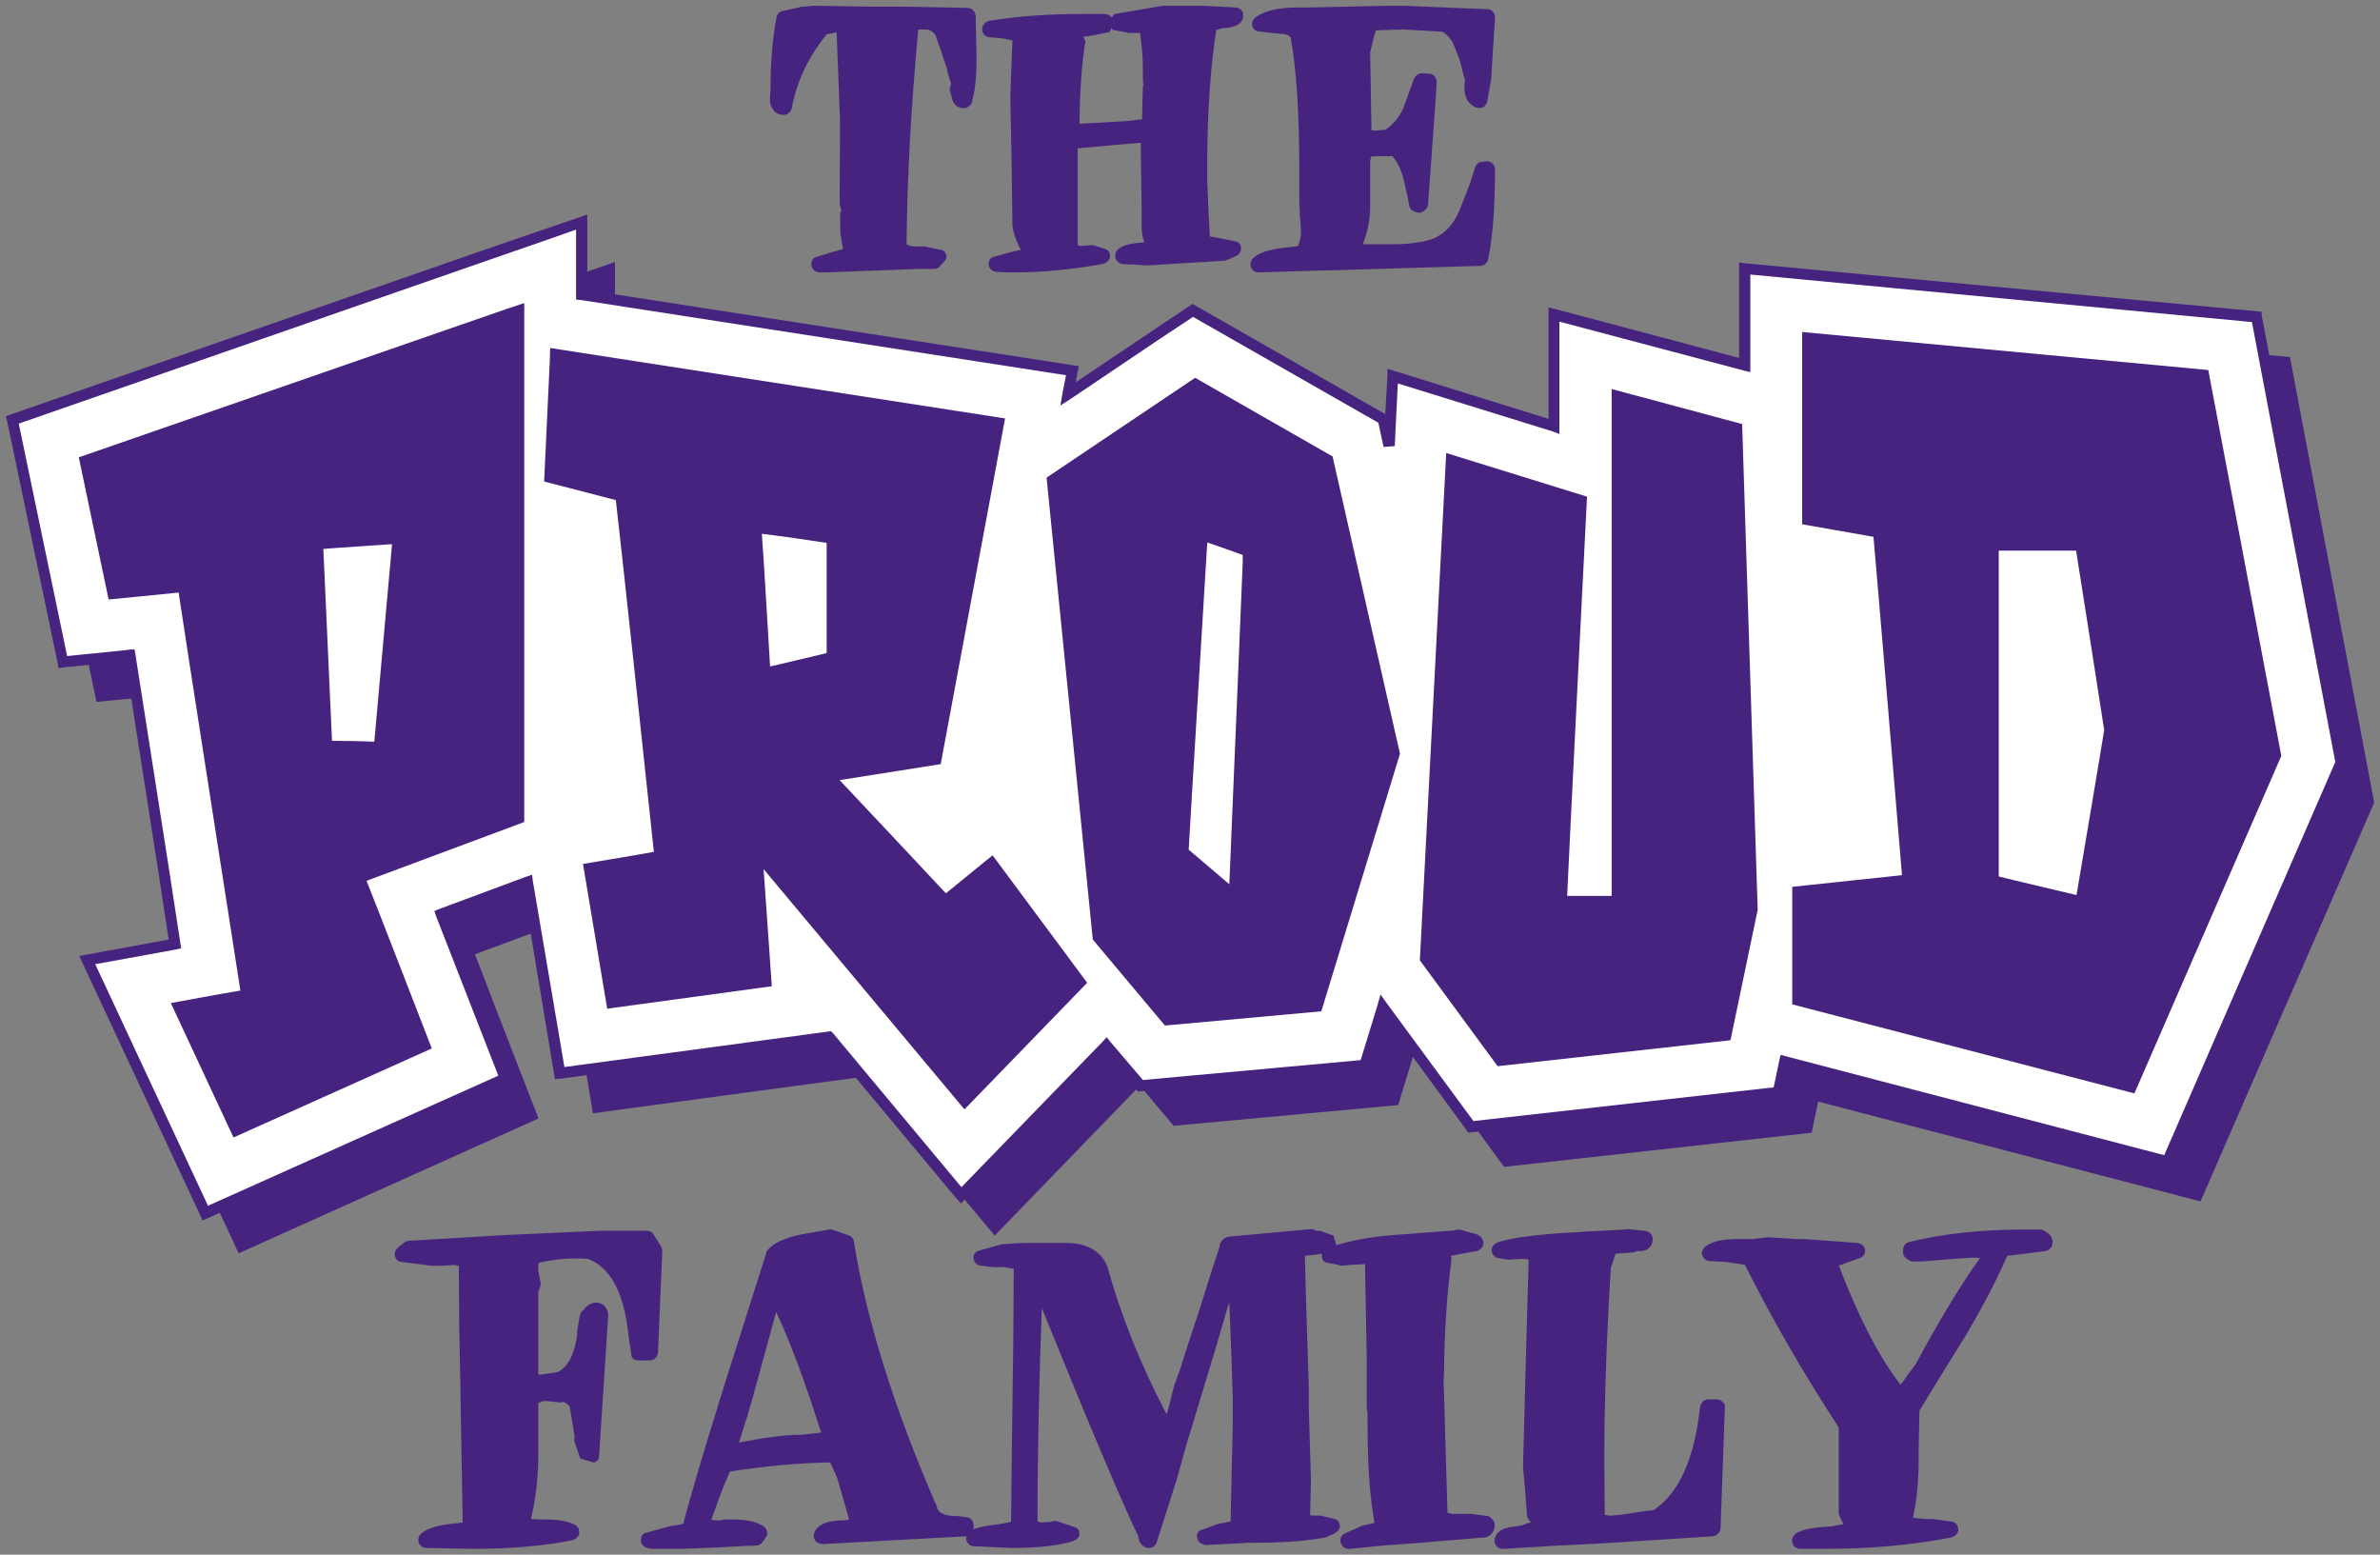 <?xml version="1.0" encoding="UTF-8"?>
<!DOCTYPE svg PUBLIC "-//W3C//DTD SVG 1.1//EN" "http://www.w3.org/Graphics/SVG/1.1/DTD/svg11.dtd">
<svg version="1.2" width="1025mm" height="669.4mm" viewBox="0 0 102500 66940" preserveAspectRatio="xMidYMid" fill-rule="evenodd" clip-path="url(#presentation_clip_path)" stroke-width="28.222" stroke-linejoin="round" xmlns="http://www.w3.org/2000/svg" xmlns:ooo="http://xml.openoffice.org/svg/export" xmlns:xlink="http://www.w3.org/1999/xlink" xml:space="preserve">
 <rect x="0" y="0" width="102500" height="66940" fill="#808080" stroke="none"/>
 <defs class="ClipPathGroup">
  <clipPath id="presentation_clip_path" clipPathUnits="userSpaceOnUse">
   <rect x="0" y="0" width="102500" height="66940"/>
  </clipPath>
 </defs>
 <defs class="TextShapeIndex">
  <g ooo:slide="id1" ooo:id-list="id3 id4 id5 id6 id7 id8 id9 id10 id11 id12 id13 id14 id15 id16 id17"/>
 </defs>
 <defs class="EmbeddedBulletChars">
  <g id="bullet-char-template(57356)" transform="scale(0,-0)">
   <path d="M 580,1141 L 1163,571 580,0 -4,571 580,1141 Z"/>
  </g>
  <g id="bullet-char-template(57354)" transform="scale(0,-0)">
   <path d="M 8,1128 L 1137,1128 1137,0 8,0 8,1128 Z"/>
  </g>
  <g id="bullet-char-template(10146)" transform="scale(0,-0)">
   <path d="M 174,0 L 602,739 174,1481 1456,739 174,0 Z M 1358,739 L 309,1346 659,739 1358,739 Z"/>
  </g>
  <g id="bullet-char-template(10132)" transform="scale(0,-0)">
   <path d="M 2015,739 L 1276,0 717,0 1260,543 174,543 174,936 1260,936 717,1481 1274,1481 2015,739 Z"/>
  </g>
  <g id="bullet-char-template(10007)" transform="scale(0,-0)">
   <path d="M 0,-2 C -7,14 -16,27 -25,37 L 356,567 C 262,823 215,952 215,954 215,979 228,992 255,992 264,992 276,990 289,987 310,991 331,999 354,1012 L 381,999 492,748 772,1049 836,1024 860,1049 C 881,1039 901,1025 922,1006 886,937 835,863 770,784 769,783 710,716 594,584 L 774,223 C 774,196 753,168 711,139 L 727,119 C 717,90 699,76 672,76 641,76 570,178 457,381 L 164,-76 C 142,-110 111,-127 72,-127 30,-127 9,-110 8,-76 1,-67 -2,-52 -2,-32 -2,-23 -1,-13 0,-2 Z"/>
  </g>
  <g id="bullet-char-template(10004)" transform="scale(0,-0)">
   <path d="M 285,-33 C 182,-33 111,30 74,156 52,228 41,333 41,471 41,549 55,616 82,672 116,743 169,778 240,778 293,778 328,747 346,684 L 369,508 C 377,444 397,411 428,410 L 1163,1116 C 1174,1127 1196,1133 1229,1133 1271,1133 1292,1118 1292,1087 L 1292,965 C 1292,929 1282,901 1262,881 L 442,47 C 390,-6 338,-33 285,-33 Z"/>
  </g>
  <g id="bullet-char-template(9679)" transform="scale(0,-0)">
   <path d="M 813,0 C 632,0 489,54 383,161 276,268 223,411 223,592 223,773 276,916 383,1023 489,1130 632,1184 813,1184 992,1184 1136,1130 1245,1023 1353,916 1407,772 1407,592 1407,412 1353,268 1245,161 1136,54 992,0 813,0 Z"/>
  </g>
  <g id="bullet-char-template(8226)" transform="scale(0,-0)">
   <path d="M 346,457 C 273,457 209,483 155,535 101,586 74,649 74,723 74,796 101,859 155,911 209,963 273,989 346,989 419,989 480,963 531,910 582,859 608,796 608,723 608,648 583,586 532,535 482,483 420,457 346,457 Z"/>
  </g>
  <g id="bullet-char-template(8211)" transform="scale(0,-0)">
   <path d="M -4,459 L 1135,459 1135,606 -4,606 -4,459 Z"/>
  </g>
 </defs>
 <defs class="TextEmbeddedBitmaps"/>
 <g>
  <g id="id2" class="Master_Slide">
   <g id="bg-id2" class="Background"/>
   <g id="bo-id2" class="BackgroundObjects"/>
  </g>
 </g>
 <g class="SlideGroup">
  <g>
   <g id="id1" class="Slide" clip-path="url(#presentation_clip_path)">
    <g class="Page">
     <g class="Group">
      <g class="com.sun.star.drawing.ClosedBezierShape">
       <g id="id3">
        <path fill="rgb(71,35,128)" stroke="none" d="M 102250,34556 L 98622,15374 76573,13290 76573,16602 76573,17439 68368,15263 68368,19188 68368,20081 C 66898,19616 61409,17923 61409,17923 L 61260,20919 61000,19784 52813,15077 51250,16118 47436,18686 C 47547,18053 47622,17681 47622,17681 L 26485,14425 26485,11281 22485,12676 1962,19802 4157,30221 C 4157,30221 7023,29942 7041,29942 7544,33198 8455,39022 8976,42371 8846,42389 5199,43059 5199,43059 L 10279,53962 23192,48157 C 23192,48157 21257,43189 20456,41087 21424,40733 22913,40175 24159,39710 L 25536,47934 C 25536,47934 36793,46408 37128,46371 38802,48380 42840,53199 42840,53199 L 49092,46743 50543,48473 60218,47580 60981,45068 64777,50241 78025,48771 78304,47431 94770,51729 102250,34556 Z"/>
       </g>
      </g>
      <g class="com.sun.star.drawing.PolyPolygonShape">
       <g id="id4">
        <path fill="rgb(71,35,128)" stroke="none" d="M 101059,32789 L 97412,13607 97394,13421 97208,13402 75159,11337 74899,11300 74899,11560 74899,14890 74899,15411 66991,13309 66693,13235 66693,13532 66693,17458 66693,18035 60051,15970 59753,15877 59753,16174 59660,17830 51492,13160 51362,13086 51250,13160 49687,14202 46338,16453 46412,15988 46468,15765 46226,15728 25294,12490 25294,9569 25294,9234 24978,9346 20959,10723 455,17849 250,17923 306,18128 2483,28547 2520,28770 2743,28733 5404,28472 6837,37645 7265,40454 3711,41106 3413,41161 3543,41440 8623,52325 8716,52548 8939,52455 21852,46650 22057,46557 21982,46352 19322,39505 22540,38296 23861,46241 23899,46464 24141,46445 35602,44901 41203,51618 41389,51822 41556,51636 47640,45366 48924,46910 49017,47003 49129,46985 58804,46092 58953,46073 59009,45924 59641,43859 63158,48659 63232,48771 63381,48752 76610,47283 76778,47264 76815,47096 77038,45999 93282,50241 93486,50297 93561,50111 101041,32919 101059,32863 101059,32789 Z"/>
       </g>
      </g>
      <g class="com.sun.star.drawing.ClosedBezierShape">
       <g id="id5">
        <path fill="rgb(255,255,255)" stroke="none" d="M 76685,45422 L 76908,45478 93207,49738 100575,32808 96984,13867 75382,11821 75382,14890 75382,15728 75382,16025 75085,15951 67158,13849 67158,17458 67158,18351 67158,18686 66861,18574 60200,16509 60069,19207 59586,19244 59362,18202 51380,13644 49948,14593 46133,17160 45668,17458 45761,16918 45910,16156 25015,12918 24810,12900 24810,12695 24810,9886 C 23880,10221 21126,11169 21126,11169 L 808,18239 2892,28249 C 3729,28156 5571,27989 5590,27970 5590,27970 5795,27951 5795,27970 L 5832,28175 7302,37570 7767,40603 7804,40826 7581,40882 4102,41515 8958,51915 21461,46315 18782,39450 18707,39226 18931,39133 22633,37757 22913,37664 22950,37943 24308,45943 35658,44417 35788,44399 35881,44492 41407,51115 47492,44845 47659,44659 47826,44864 49222,46501 58600,45645 59325,43282 59455,42817 59734,43208 63456,48269 76387,46817 76629,45664 76685,45422 Z"/>
       </g>
      </g>
      <g class="com.sun.star.drawing.ClosedBezierShape">
       <g id="id6">
        <path fill="rgb(71,35,128)" stroke="none" d="M 13926,23635 C 14595,23579 16103,23486 16884,23430 16791,24472 16196,31077 16121,31933 15582,31914 14837,31896 14298,31896 14261,31040 13963,24509 13926,23635 Z M 3394,19691 L 4678,25812 C 4678,25812 6985,25589 7693,25514 7823,26444 10204,41682 10353,42650 9665,42761 7358,43189 7358,43189 L 10056,48976 18596,45143 C 18596,45143 16140,38798 15786,37924 16679,37589 22578,35394 22578,35394 L 22578,13049 21852,13290 3394,19691 Z"/>
       </g>
      </g>
      <g class="com.sun.star.drawing.ClosedBezierShape">
       <g id="id7">
        <path fill="rgb(71,35,128)" stroke="none" d="M 35602,23375 L 35602,28119 C 35081,28249 33890,28528 33165,28696 33109,27747 32886,23951 32811,22984 33593,23077 35025,23282 35602,23375 Z M 40737,38464 C 40216,37905 37165,34649 36160,33589 37444,33384 40514,32901 40514,32901 L 43286,18016 23694,14984 23675,15597 23434,20733 C 23434,20733 25964,21384 26522,21533 26615,22221 28066,35747 28160,36677 27471,36808 25108,37198 25108,37198 L 26150,43431 33239,42464 C 33239,42464 33016,39208 32886,37422 34579,39450 41537,47766 41537,47766 L 46822,42315 42747,36826 C 42747,36826 41240,38054 40737,38464 Z"/>
       </g>
      </g>
      <g class="com.sun.star.drawing.ClosedBezierShape">
       <g id="id8">
        <path fill="rgb(71,35,128)" stroke="none" d="M 53520,23896 L 53520,24212 C 53520,24212 53092,34649 52943,38073 52218,37459 51436,36789 51194,36584 51213,36101 51920,24621 51994,23356 52590,23561 53166,23765 53520,23896 Z M 51473,16267 L 51194,16453 45073,20565 47064,40454 50171,44157 56906,43543 60293,32454 57390,19653 51473,16267 Z"/>
       </g>
      </g>
      <g class="com.sun.star.drawing.ClosedBezierShape">
       <g id="id9">
        <path fill="rgb(71,35,128)" stroke="none" d="M 69410,16751 L 69410,17458 69410,38575 67493,38575 C 67531,37515 68349,21384 68349,21384 L 62284,19505 61149,41347 64498,45906 74527,44789 75699,39171 75029,18258 69410,16751 Z"/>
       </g>
      </g>
      <g class="com.sun.star.drawing.ClosedBezierShape">
       <g id="id10">
        <path fill="rgb(71,35,128)" stroke="none" d="M 86081,37738 L 86081,23709 89412,23709 C 89542,24509 90602,31282 90621,31431 90602,31598 89598,37570 89430,38538 88667,38352 86658,37887 86081,37738 Z M 95105,15932 L 77615,14295 77615,14890 77615,22575 C 77615,22575 80071,23002 80685,23114 80760,23877 81839,36733 81913,37682 81076,37775 77187,38184 77187,38184 L 77187,43245 91923,47078 98250,32547 95105,15932 Z"/>
       </g>
      </g>
      <g class="com.sun.star.drawing.ClosedBezierShape">
       <g id="id11">
        <path fill="rgb(71,35,128)" stroke="none" d="M 41668,341 L 38895,285 37463,285 35062,248 C 35044,248 35025,248 35007,248 L 34653,285 34541,285 C 34523,285 33648,490 33648,490 33518,527 33481,620 33444,750 33276,1588 33183,2629 33183,3950 33183,3876 33165,4137 33165,4137 L 33165,4416 C 33239,4732 33407,4899 33630,4937 33723,4955 33853,4955 33927,4899 34002,4844 34076,4769 34095,4676 34300,3541 34802,2462 35602,1476 35732,1457 35993,1402 36030,1383 36049,1885 36179,5234 36179,5234 L 36160,8732 C 36160,8806 36216,9011 36235,9067 36216,9123 36179,9160 36179,9197 36179,9216 36197,10072 36197,10072 36197,10090 36253,10425 36309,10723 L 36049,10797 C 36049,10797 35900,10834 35918,10834 L 35956,10816 C 35918,10834 35174,11058 35174,11058 35007,11095 34914,11262 34951,11430 34969,11616 35137,11728 35323,11728 L 35602,11728 37593,11653 39547,11579 40198,11579 C 40291,11579 40384,11560 40458,11486 L 40607,11318 C 40700,11244 40793,11114 40756,10983 40719,10872 40663,10779 40533,10760 L 39807,10611 39416,10611 C 39230,10611 39119,10574 39044,10518 39063,7783 39230,4676 39547,1271 L 39937,1271 C 40142,1309 40235,1439 40291,1513 40291,1532 40533,2202 40533,2202 40533,2239 40830,3095 40830,3095 40830,3095 40793,2983 40775,2983 L 40905,3430 C 40905,3448 40961,3597 40961,3597 L 40979,3523 C 40961,3597 40886,3839 40905,3913 L 40961,4062 C 41035,4602 41351,4657 41500,4657 41649,4657 41798,4564 41854,4416 41984,3950 42058,3337 42058,2536 L 42021,695 C 42003,490 41854,341 41668,341 Z"/>
       </g>
      </g>
      <g class="com.sun.star.drawing.ClosedBezierShape">
       <g id="id12">
        <path fill="rgb(71,35,128)" stroke="none" d="M 47882,1197 C 47901,1215 47901,1290 47938,1290 L 48645,1420 49092,1420 C 49166,1867 49222,2406 49222,3113 L 49222,3392 C 49222,3523 49241,3634 49259,3746 49259,3709 49222,3690 49222,3671 L 49222,3653 C 49222,3653 49185,4844 49185,5141 L 48943,5160 C 48924,5178 48478,5216 48478,5216 48459,5216 46840,5309 46487,5327 46505,3988 46580,2797 46729,1885 46747,1867 46747,1848 46747,1829 46747,1755 46710,1681 46673,1625 46673,1625 46654,1606 46654,1588 46766,1569 46896,1550 46896,1550 46989,1550 47752,1383 47752,1383 47826,1364 47826,1271 47882,1197 Z M 53222,322 L 51790,248 50134,248 C 50115,248 50096,248 50078,248 L 48012,602 C 47938,620 47938,713 47882,750 47789,657 47696,602 47585,602 L 46617,602 C 45147,602 43807,695 42598,899 42431,936 42300,1085 42300,1253 L 42300,1271 C 42300,1457 42431,1588 42617,1606 L 43082,1643 C 43138,1643 43398,1699 43603,1736 43584,2220 43510,4118 43510,4118 L 43566,6927 43603,9718 C 43621,9811 43640,9941 43640,9941 43733,10258 43826,10537 43975,10760 43863,10779 43770,10797 43770,10797 43714,10797 42803,11058 42803,11058 42654,11095 42579,11207 42579,11355 42579,11374 42579,11393 42579,11411 42598,11597 42784,11709 42970,11709 L 43380,11728 43770,11728 C 44831,11728 46077,11616 47454,11374 47622,11337 47789,11225 47808,11058 47808,10909 47771,10779 47603,10723 L 47082,10555 C 46989,10555 46729,10574 46729,10574 L 46524,10593 C 46524,10593 46468,10574 46412,10555 L 46412,6388 C 46729,6351 48701,6183 49129,6146 49129,6592 49166,8862 49166,8862 L 49166,9700 C 49166,9979 49203,10221 49278,10425 49259,10425 49185,10444 49185,10444 48589,10481 48292,10593 48124,10760 48050,10834 48031,10928 48031,11002 48031,11058 48031,11095 48050,11151 48106,11262 48217,11355 48366,11374 L 48887,11393 C 48868,11393 49408,11430 49408,11430 L 52739,11225 C 52832,11207 53204,11039 53204,11039 53353,10983 53464,10834 53446,10686 53446,10518 53353,10407 53185,10388 L 52348,10221 C 52348,10221 52218,10202 52106,10183 52087,9830 52050,9141 52050,9141 L 51994,7783 51994,7448 51994,6890 51994,6723 C 52013,4602 52143,2778 52385,1290 52459,1271 52645,1215 52645,1215 52850,1197 53353,1197 53520,825 53539,769 53539,713 53539,676 53539,602 53539,546 53501,490 53446,397 53334,322 53222,322 Z"/>
       </g>
      </g>
      <g class="com.sun.star.drawing.ClosedBezierShape">
       <g id="id13">
        <path fill="rgb(71,35,128)" stroke="none" d="M 64274,7039 C 64200,6965 64088,6927 63995,6946 L 63828,6965 C 63698,6965 63567,7076 63530,7206 L 63344,7783 C 63344,7783 63307,7913 63307,7895 L 62860,9048 C 62600,9662 62246,10053 61725,10276 61316,10425 60702,10518 59921,10518 L 58693,10518 C 58879,10034 59009,9514 59009,8862 L 59009,7188 59009,6946 C 59009,6946 59027,6834 59046,6741 59232,6723 59437,6723 59437,6723 L 59809,6723 C 59809,6723 59883,6723 59958,6723 60218,6983 60404,7430 60535,8099 60535,8044 60702,8881 60702,8881 60739,9048 60944,9160 61130,9160 61297,9141 61483,8993 61502,8806 L 61837,4174 61874,3523 C 61874,3430 61837,3355 61781,3281 61707,3206 61614,3169 61521,3169 L 61260,3150 C 61093,3150 60944,3262 60888,3411 L 60423,4695 C 60218,5104 59958,5402 59660,5588 59567,5588 59418,5606 59418,5606 L 59232,5625 C 59232,5625 59158,5625 59065,5606 59065,5141 59009,2295 59009,2276 59009,2257 59102,1867 59102,1867 59102,1829 59195,1495 59251,1309 59567,1290 60460,1271 60460,1271 L 62116,1364 C 62265,1439 62451,1625 62581,1867 L 62842,2518 C 62860,2518 63028,3243 63028,3243 63065,3318 63084,3411 63084,3411 L 63084,3616 C 63065,3634 63065,3727 63065,3727 63065,4416 63437,4583 63605,4639 63716,4657 63809,4657 63902,4602 63977,4546 64033,4471 64051,4360 L 64219,3430 C 64219,3411 64274,2536 64274,2536 L 64386,769 C 64386,676 64367,583 64293,508 64237,434 64163,397 64070,397 L 60479,248 60125,248 59772,248 56385,322 56404,322 55883,322 C 55083,322 54506,453 54115,713 54004,788 53892,936 53929,1067 53948,1215 54022,1309 54171,1346 L 54915,1439 C 55008,1439 54990,1439 54990,1439 55008,1439 55102,1457 55120,1457 55362,1457 55492,1513 55585,1606 55827,2946 55957,4825 55957,7281 55957,7467 55957,8788 55957,8788 L 55976,9067 55976,9272 C 55995,9327 56032,9941 56032,9941 56032,10202 55976,10407 55902,10593 55697,10630 55455,10648 55455,10648 54692,10723 54227,10872 53967,11114 53892,11188 53855,11281 53855,11374 53855,11430 53855,11467 53873,11504 53929,11653 54060,11746 54208,11728 L 63753,11448 C 63921,11448 64051,11318 64088,11169 64293,10183 64386,8918 64386,7299 64386,7188 64349,7095 64274,7039 Z"/>
       </g>
      </g>
      <g class="com.sun.star.drawing.ClosedBezierShape">
       <g id="id14">
        <path fill="rgb(71,35,128)" stroke="none" d="M 32458,60027 C 32458,60027 33072,57795 33425,56492 34002,57702 34616,59339 35286,61441 35286,61460 35342,61590 35342,61590 35342,61590 35360,61646 35360,61683 34988,61720 34504,61776 34504,61776 33779,61776 32867,61906 31825,62111 31955,61702 32104,61218 32104,61218 32104,61199 32197,60958 32197,60958 32197,60920 32458,60027 32458,60027 Z M 64070,65274 L 63326,65181 62525,65181 C 62525,65181 62432,65162 62339,65125 62321,64679 62191,59971 62191,59971 L 62172,59488 62191,59004 C 62209,57292 62321,55692 62507,54260 62507,54222 62507,54204 62507,54167 62507,54129 62488,54111 62470,54074 62935,53980 63586,53869 63586,53869 63753,53832 63865,53701 63884,53553 63884,53534 63884,53515 63884,53515 63884,53367 63791,53236 63660,53180 L 63549,53125 C 63512,53125 62860,52939 62860,52939 62767,52939 62618,52976 62618,52976 62637,52957 62637,52976 62656,52976 L 59958,53180 C 59046,53255 58246,53404 57558,53608 L 57427,53199 56851,52994 C 56739,52994 56702,52994 56702,52994 L 56776,53050 C 56720,52994 56553,52920 56478,52920 L 53036,53236 C 52683,53236 52515,53497 52515,53720 52515,53683 52441,53943 52441,53943 L 52236,54557 51734,56139 C 51752,56120 51083,58130 51083,58130 L 50803,59023 C 50822,58967 50580,59618 50580,59618 50580,59599 50431,60195 50431,60195 50376,60474 50301,60697 50245,60902 49147,58799 48273,56660 47696,54539 47417,53850 46803,53515 45854,53515 L 44087,53515 43156,53571 42151,53850 C 41984,53906 41910,54036 41928,54204 41947,54371 42114,54501 42282,54501 L 42784,54557 43231,54557 C 43231,54557 43473,54594 43659,54632 43659,55097 43640,57646 43640,57646 L 43566,63358 C 43566,63358 43547,64976 43547,65516 43491,65534 43435,65553 43435,65553 L 43007,65627 42877,65646 C 42375,65702 42096,65776 41910,65851 41910,65832 41928,65814 41928,65795 L 41928,65665 C 41928,65497 41817,65348 41631,65330 L 41240,65274 41110,65274 C 40421,65255 40365,64958 40347,64865 38505,60641 37314,56827 36774,53460 36756,53329 36663,53218 36532,53180 L 35825,52939 C 35770,52920 35676,52939 35621,52957 L 34858,53087 C 33909,53236 33351,53478 33053,53832 33016,53869 32997,53906 32997,53962 L 32402,55841 C 30802,60827 29871,63916 29425,65609 29276,65646 29146,65665 29146,65665 L 28997,65683 C 28941,65683 27806,66000 27806,66000 27657,66037 27601,66167 27601,66316 27601,66334 27601,66353 27601,66372 27620,66539 27806,66651 27973,66669 L 28104,66688 28401,66688 29350,66688 30802,66632 32197,66558 32383,66558 32625,66539 C 32718,66521 32774,66483 32830,66409 L 32960,66223 C 33034,66148 33053,66037 33034,65944 33016,65851 32960,65758 32867,65702 32551,65516 32141,65423 31583,65423 L 31211,65423 C 31137,65441 31025,65460 31025,65460 L 30820,65460 C 30820,65460 30709,65441 30634,65441 30690,65274 30746,65125 30746,65125 30764,65051 31099,64158 31099,64158 31099,64158 31323,63599 31434,63358 33016,63116 34467,62986 35751,62967 35863,63190 36049,63618 36049,63618 36049,63618 36402,64809 36570,65423 36495,65441 36402,65460 36402,65460 35956,65460 35304,65497 35081,65962 35062,66018 35044,66074 35044,66130 35044,66186 35062,66260 35100,66316 35174,66428 35304,66483 35435,66483 L 41612,66148 41631,66130 C 41631,66167 41612,66204 41612,66241 41612,66279 41612,66316 41631,66353 41686,66483 41798,66576 41947,66576 L 43584,66651 C 44663,66651 45519,66558 46170,66372 46319,66316 46487,66223 46487,66074 46487,65907 46450,65814 46301,65758 L 45519,65497 C 45463,65479 45426,65479 45370,65497 L 45184,65534 45091,65534 44868,65553 C 44756,65553 44738,65516 44682,65497 44682,62409 44756,59339 44868,56325 46952,61460 48310,64660 48980,66055 48980,66074 48999,66093 49017,66111 49036,66465 49241,66614 49427,66651 49594,66669 49761,66576 49817,66409 L 50710,63599 51101,62185 52366,58018 52887,56232 C 52906,56176 52925,56139 52943,56083 53018,57739 53092,60213 53092,60213 L 53092,61330 52999,65460 C 52999,65460 53018,65479 53018,65497 52999,65497 52943,65516 52943,65516 52943,65516 52776,65553 52794,65553 L 52478,65609 C 52478,65609 52143,65721 51920,65814 L 51901,65814 51920,65814 C 51808,65851 51734,65869 51734,65869 51604,65925 51548,66018 51548,66148 51548,66186 51566,66223 51566,66260 51604,66428 51808,66521 51976,66521 L 53501,66446 C 53557,66446 53687,66428 53687,66428 L 53892,66428 C 55362,66428 56423,66334 57130,66186 57204,66148 57446,66037 57446,66037 57595,65962 57706,65851 57706,65702 57688,65534 57613,65441 57483,65404 L 56869,65255 56534,65255 C 56534,65255 56478,65237 56423,65237 56423,64976 56460,63767 56460,63767 L 56367,60604 56367,59674 C 56367,59655 56218,55283 56199,54074 56404,54055 56702,54018 56944,53980 56925,54018 56925,54036 56925,54074 56944,54222 56999,54353 57167,54371 L 57651,54464 57762,54501 58320,54446 C 58246,54464 58451,54446 58451,54446 58544,54446 58767,54427 58767,54427 L 58786,54427 C 58804,54985 58860,58464 58860,58464 L 58860,60362 C 58860,60530 58860,60697 58897,60846 58897,61032 58897,61218 58897,61404 58897,63172 59009,64530 59195,65572 58953,65627 58693,65683 58693,65683 L 57930,66018 C 57799,66074 57725,66204 57725,66334 57725,66372 57725,66409 57744,66428 57781,66595 57948,66707 58134,66688 L 59641,66539 C 59623,66539 61186,66428 61186,66428 61204,66428 61781,66372 61781,66372 61781,66372 63716,66223 63791,66204 64033,66241 64256,66093 64349,65851 64386,65739 64386,65572 64330,65497 64256,65404 64181,65293 64070,65274 Z"/>
       </g>
      </g>
      <g class="com.sun.star.drawing.ClosedBezierShape">
       <g id="id15">
        <path fill="rgb(71,35,128)" stroke="none" d="M 73931,60251 L 73578,60251 C 73392,60251 73243,60399 73224,60585 L 73168,60958 C 73168,60976 73094,61460 73094,61460 72778,63227 72145,64418 71196,65032 71029,65032 70787,65069 70787,65069 L 69819,65218 69410,65255 69298,65255 C 69298,65255 69168,65237 69187,65237 69187,65237 69131,65218 69112,65218 69112,64883 69093,62799 69093,62799 69093,60437 69187,57664 69373,54594 69373,54594 69503,54222 69577,53980 69856,53962 70359,53925 70359,53925 70396,53925 70526,53850 70563,53832 L 70508,53869 70638,53869 C 70954,53869 71177,53664 71177,53348 71177,53162 71029,53013 70842,52994 L 70080,52920 C 70061,52920 70024,52939 70005,52939 L 68200,53032 67996,53050 C 66451,53125 65279,53255 64535,53478 64367,53534 64237,53664 64237,53832 64256,53999 64349,54129 64516,54167 L 64963,54241 65186,54222 65279,54222 65391,54204 65577,54204 C 65633,54204 65782,54204 65837,54260 65819,54501 65595,63060 65595,63060 65595,63079 65595,63172 65595,63190 L 65689,64251 C 65689,64325 65763,65218 65763,65218 65763,65311 65819,65423 65875,65479 65875,65479 65930,65534 65949,65553 65875,65553 65763,65590 65763,65590 L 65577,65665 65316,65721 C 65075,65739 64423,65795 64367,66297 64349,66409 64386,66502 64461,66576 64535,66669 64647,66707 64758,66688 L 66898,66558 69093,66446 73764,66148 C 73950,66130 74080,65981 74099,65814 L 74285,60604 C 74303,60511 74266,60418 74192,60362 74117,60288 74024,60251 73931,60251 Z"/>
       </g>
      </g>
      <g class="com.sun.star.drawing.ClosedBezierShape">
       <g id="id16">
        <path fill="rgb(71,35,128)" stroke="none" d="M 88100,53032 C 88063,53013 87970,52939 87914,52939 L 87188,52939 C 85309,52939 83635,53125 82221,53478 82053,53515 81960,53664 81960,53832 L 81960,53943 C 81960,54111 82183,54278 82351,54315 L 82537,54315 82760,54315 83895,54222 84937,54148 C 84937,54148 85105,54148 85272,54167 84435,55339 83504,56864 82500,58743 L 82109,59264 C 81997,59450 81904,59544 81848,59618 80899,58390 80025,56660 79188,54483 79225,54464 79281,54464 79281,54464 79355,54427 80099,54167 80099,54167 80248,54111 80323,53999 80323,53850 80323,53832 80323,53813 80323,53794 80285,53627 80137,53534 79969,53515 L 77699,53348 77383,53348 76173,53273 C 76062,53273 75522,53348 75522,53348 L 74834,53348 C 74220,53348 73792,53441 73476,53646 73345,53739 73271,53887 73308,54036 73364,54185 73476,54297 73624,54297 L 74294,54334 C 74369,54334 74927,54427 75150,54464 76211,56585 77550,58948 79188,61460 L 79188,65125 C 79188,65181 79206,65237 79225,65274 79225,65274 79299,65460 79392,65627 79132,65665 78890,65721 78890,65721 78071,65758 77606,65851 77327,66037 77234,66111 77178,66223 77178,66334 77178,66372 77178,66409 77197,66446 77234,66595 77383,66688 77532,66688 L 78611,66688 C 80453,66688 82276,66539 84007,66204 84174,66167 84342,66037 84342,65851 84323,65683 84230,65534 84063,65516 L 83225,65404 83021,65404 C 82983,65404 82648,65386 82388,65348 82518,64734 82611,64027 82630,63116 L 82630,62465 C 82630,62465 82667,60902 82667,60734 82760,60567 84695,57441 84695,57441 85458,56139 86016,55060 86444,54074 86760,54036 88082,53869 88082,53869 88212,53850 88342,53757 88379,53627 88398,53571 88398,53515 88398,53478 88398,53292 88286,53125 88100,53032 Z"/>
       </g>
      </g>
      <g class="com.sun.star.drawing.ClosedBezierShape">
       <g id="id17">
        <path fill="rgb(71,35,128)" stroke="none" d="M 28337,58241 L 28523,53869 C 28523,53794 28504,53720 28467,53664 L 28151,53162 C 28095,53050 27983,52994 27853,52994 L 25806,52994 21676,53180 17619,53422 C 17545,53422 17471,53460 17415,53497 L 17154,53701 C 17043,53794 16968,53943 17005,54074 17043,54222 17136,54315 17284,54334 L 18606,54501 19015,54501 C 19089,54501 19573,54464 19573,54464 19573,54464 19666,54483 19759,54501 19759,55004 19778,57162 19778,57162 L 19834,60027 19834,60195 C 19834,60195 19908,64400 19927,65553 19796,65572 19666,65590 19666,65590 L 19592,65590 C 18866,65665 18419,65795 18159,66018 18029,66111 17992,66260 18029,66409 18085,66558 18215,66651 18364,66651 L 20392,66688 C 22029,66688 23462,66558 24653,66316 24801,66279 24932,66148 24950,66000 24950,65851 24876,65702 24746,65646 24448,65497 24039,65423 23536,65423 L 23350,65423 C 23350,65423 23090,65423 22866,65404 23052,64623 23183,63711 23183,62595 L 23183,60418 C 23257,60381 23332,60325 23443,60325 L 23611,60325 C 23536,60325 24076,60381 24076,60381 L 24187,60381 C 24187,60381 24225,60362 24262,60362 24392,60418 24504,60474 24541,60604 24541,60623 24653,61274 24653,61274 24653,61237 24746,61869 24746,61869 L 24727,62037 C 24764,62130 24988,62799 24988,62799 L 25490,62948 C 25583,62986 25620,62967 25713,62892 25806,62837 25788,62725 25806,62613 L 26197,56604 C 26197,56548 26178,56474 26141,56399 L 26067,56269 C 25992,56157 25806,56083 25695,56083 25471,56083 25267,56195 25136,56399 25118,56399 25081,56436 25081,56436 25025,56492 24988,56567 24969,56641 L 24857,57292 24857,57497 C 24727,58334 24448,58892 24001,59078 23853,59097 23629,59134 23629,59134 23611,59134 23257,59190 23257,59190 23257,59190 23220,59190 23183,59171 L 23183,55636 C 23239,55488 23294,55301 23294,55301 L 23201,54799 23183,54743 23183,54464 C 23183,54464 23183,54427 23201,54371 23666,54260 24206,54185 24801,54185 L 25099,54185 C 25118,54185 25248,54204 25248,54204 L 25322,54204 C 26216,54539 26792,55506 27016,57088 L 27127,57925 C 27127,57869 27183,58316 27183,58316 27202,58502 27332,58576 27518,58576 L 27983,58576 C 28169,58576 28318,58427 28337,58241 Z"/>
       </g>
      </g>
     </g>
    </g>
   </g>
  </g>
 </g>
</svg>